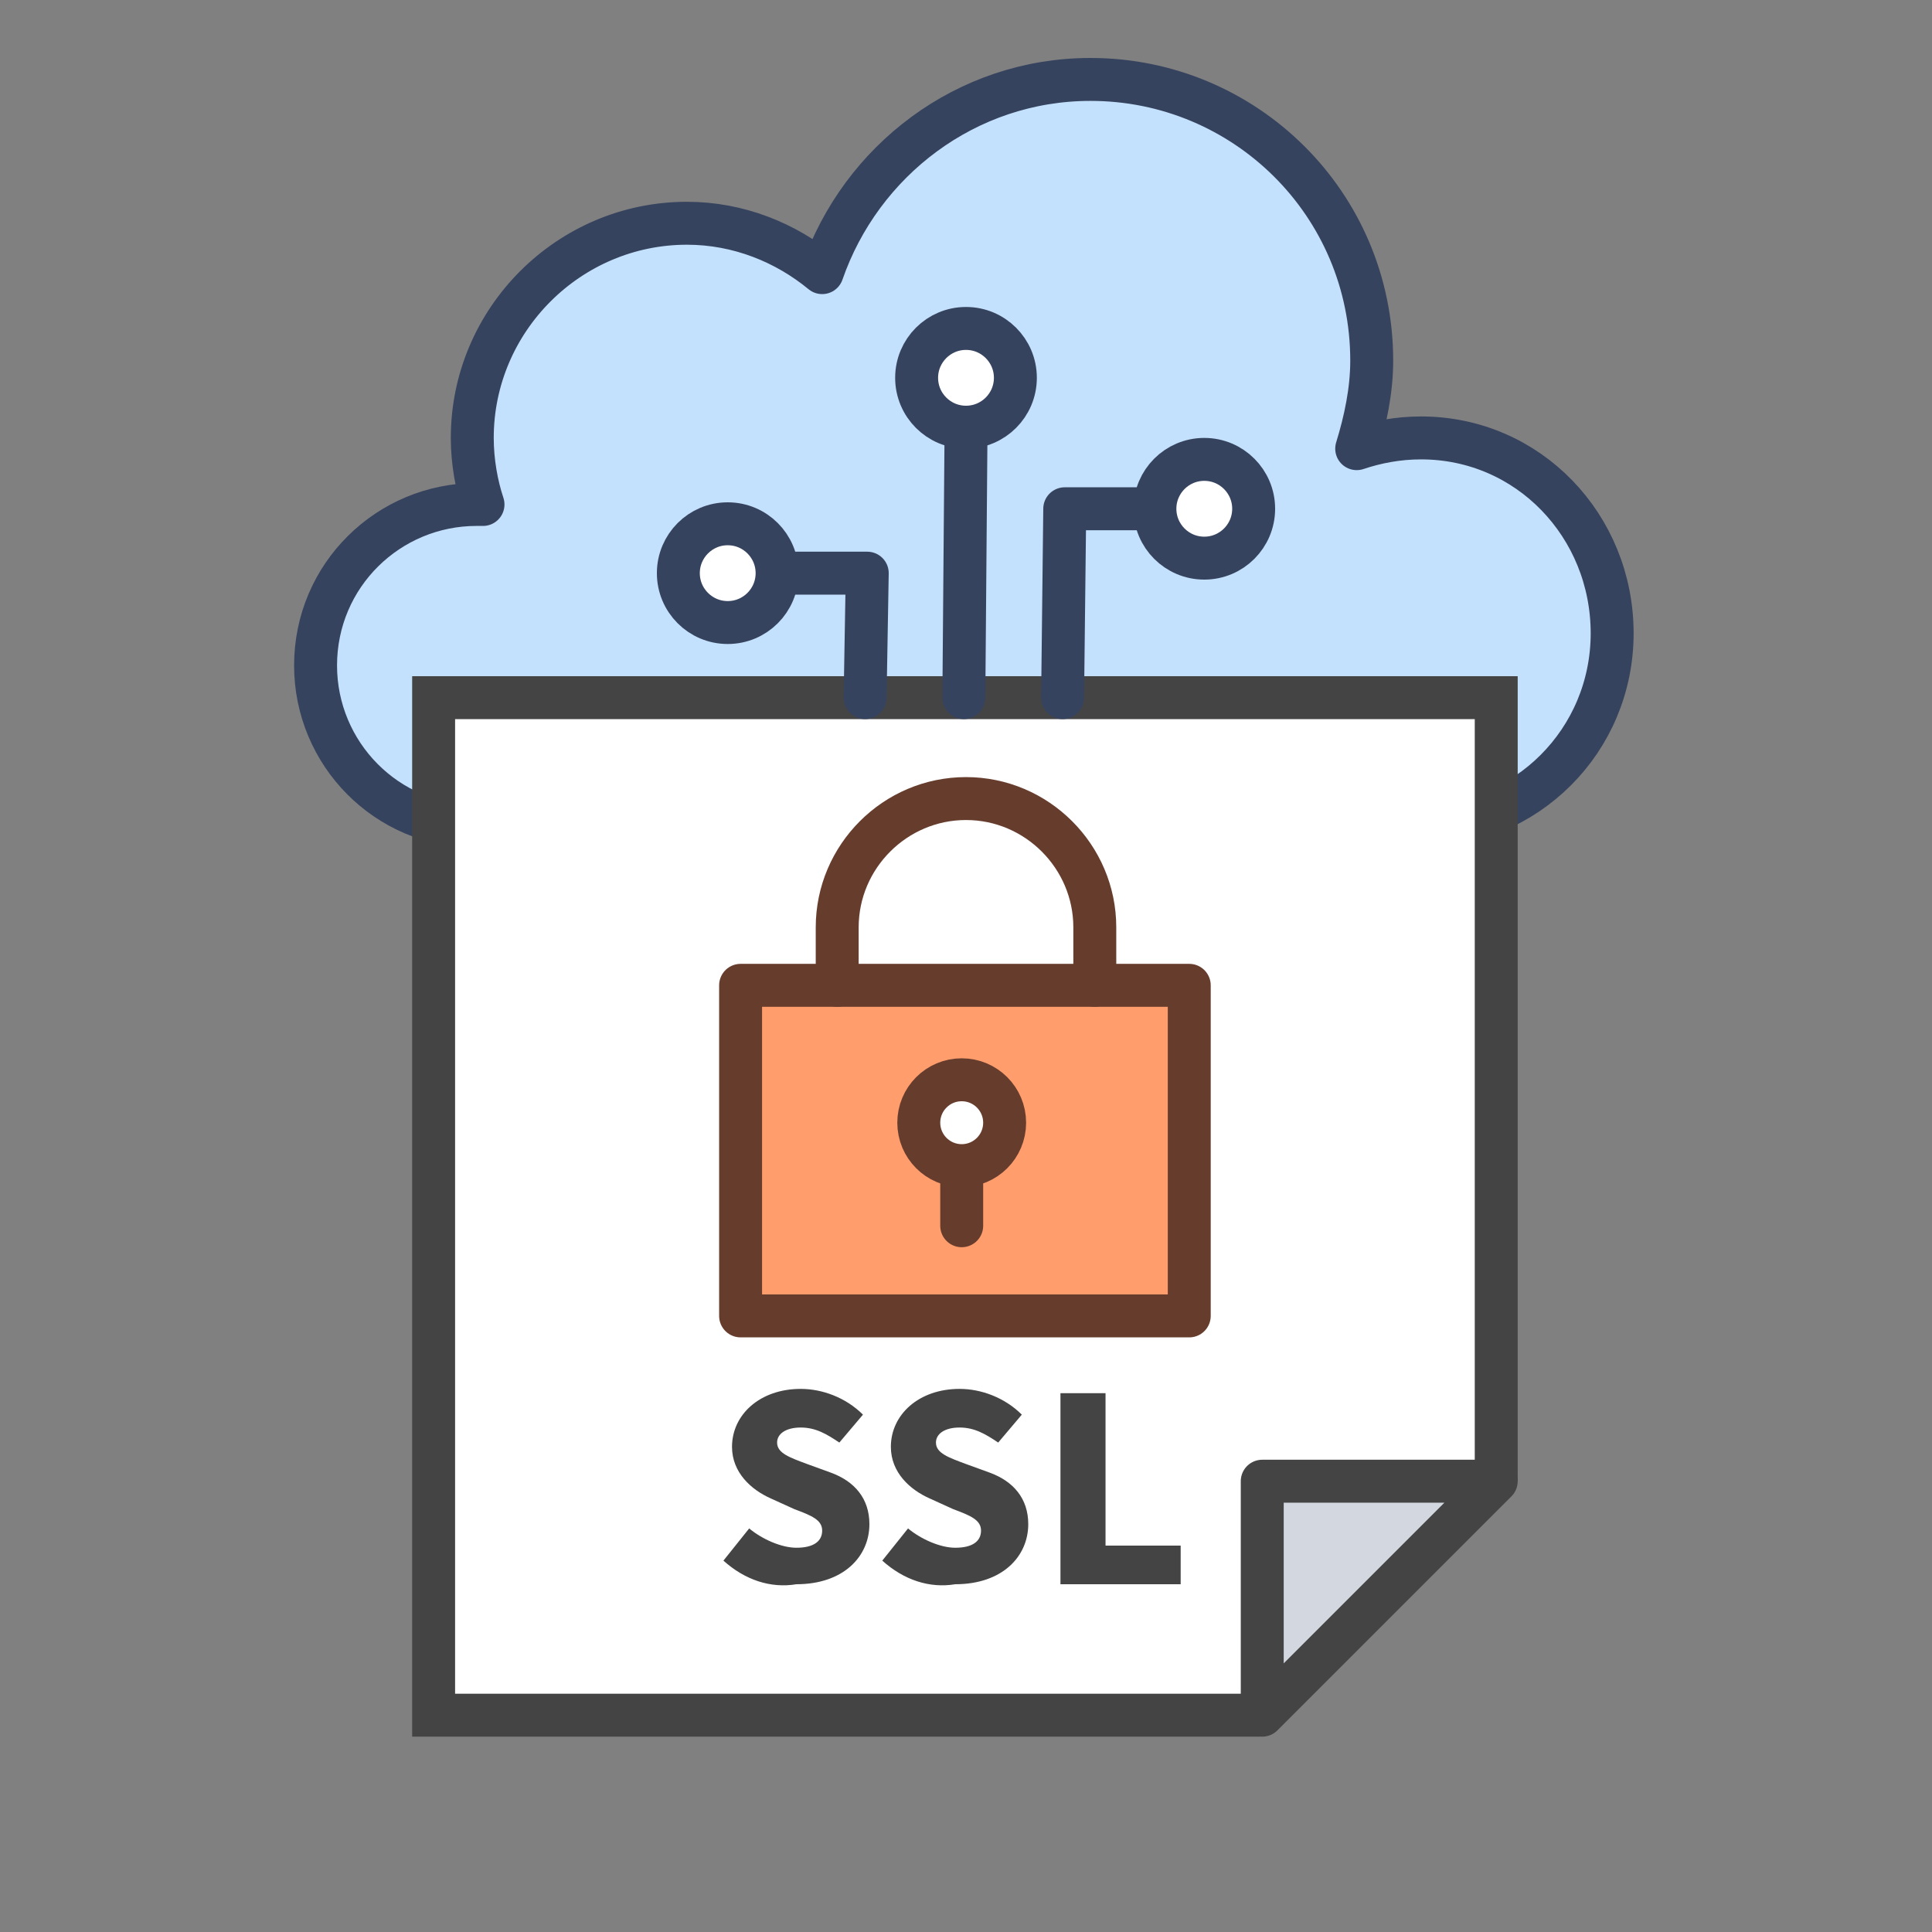 <?xml version="1.0" encoding="utf-8"?>
<!-- Generator: Adobe Illustrator 23.0.3, SVG Export Plug-In . SVG Version: 6.00 Build 0)  -->
<svg version="1.1" id="레이어_1" xmlns="http://www.w3.org/2000/svg" xmlns:xlink="http://www.w3.org/1999/xlink" x="0px"
	 y="0px" viewBox="0 0 90 90" style="enable-background:new 0 0 90 90;" xml:space="preserve">
<rect x="0" y="0" width="90" height="90" fill="#808080" stroke="none"/>
<style type="text/css">
	.st0{fill:#C3E0FC;stroke:#36435E;stroke-width:2;stroke-linecap:round;stroke-linejoin:round;stroke-miterlimit:10;}
	.st1{fill:#FFFFFF;stroke:#444444;stroke-width:2;stroke-miterlimit:10;}
	.st2{fill:#D3D7DF;stroke:#444444;stroke-width:2;stroke-linecap:round;stroke-linejoin:round;stroke-miterlimit:10;}
	.st3{fill:#FF9D6C;stroke:#663C2D;stroke-width:2;stroke-linecap:round;stroke-linejoin:round;stroke-miterlimit:10;}
	.st4{fill:none;stroke:#663C2D;stroke-width:2;stroke-linecap:round;stroke-linejoin:round;stroke-miterlimit:10;}
	.st5{fill:#FFFFFF;stroke:#663C2D;stroke-width:2;stroke-linecap:round;stroke-linejoin:round;stroke-miterlimit:10;}
	.st6{fill:#FFFFFF;stroke:#36435E;stroke-width:2;stroke-linecap:round;stroke-linejoin:round;stroke-miterlimit:10;}
	.st7{fill:none;stroke:#36435E;stroke-width:2;stroke-linecap:round;stroke-linejoin:round;stroke-miterlimit:10;}
	.st8{fill:#444444;}
</style>
<g>
	<path class="st0" d="M66.2,20.4c-1.1,0-2.1,0.2-3,0.5c0.4-1.3,0.7-2.7,0.7-4.1c0-7.3-5.9-13.1-13.1-13.1c-5.8,0-10.7,3.8-12.5,9
		c-1.7-1.4-3.9-2.3-6.3-2.3c-5.5,0-10,4.5-10,10c0,1.1,0.2,2.2,0.5,3.1h-0.3c-4.1,0-7.5,3.3-7.5,7.5c0,4.1,3.3,7.5,7.5,7.5h43.2v0
		c0.2,0,0.5,0,0.7,0c5,0,9-4,9-9S71.2,20.4,66.2,20.4z"/>
	<g>
		<polyline class="st1" points="58.7,79.9 20.2,79.9 20.2,32.5 69.7,32.5 69.7,69 		"/>
		<polygon class="st2" points="58.8,79.9 58.8,69 69.7,69 		"/>
	</g>
	<g>
		<rect x="34.5" y="45.9" class="st3" width="20.9" height="15.4"/>
		<path class="st4" d="M39,45.9v-2.7c0-3.3,2.7-6,6-6h0c3.3,0,6,2.7,6,6v2.7"/>
		<g>
			<g>
				<circle class="st5" cx="44.8" cy="52.3" r="2"/>
			</g>
			<line class="st4" x1="44.8" y1="54.6" x2="44.8" y2="57.1"/>
		</g>
	</g>
	<g>
		<g>
			<g>
				<circle class="st6" cx="45" cy="17.6" r="2.3"/>
			</g>
			<line class="st7" x1="45" y1="20.2" x2="44.9" y2="32.5"/>
		</g>
		<g>
			<g>
				<circle class="st6" cx="33.9" cy="26.7" r="2.3"/>
			</g>
			<polyline class="st7" points="36.5,26.7 40.4,26.7 40.3,32.5 			"/>
		</g>
		<g>
			<g>
				<circle class="st6" cx="56.1" cy="23.7" r="2.3"/>
			</g>
			<polyline class="st7" points="53.5,23.7 49.6,23.7 49.5,32.5 			"/>
		</g>
	</g>
	<g>
		<path class="st8" d="M33.7,72.7l1.2-1.5c0.6,0.5,1.5,0.9,2.2,0.9c0.8,0,1.2-0.3,1.2-0.8c0-0.5-0.5-0.7-1.3-1l-1.1-0.5
			c-0.9-0.4-1.8-1.2-1.8-2.4c0-1.5,1.3-2.7,3.2-2.7c1,0,2.1,0.4,2.9,1.2l-1.1,1.3c-0.6-0.4-1.1-0.7-1.8-0.7c-0.7,0-1.1,0.3-1.1,0.7
			c0,0.5,0.6,0.7,1.4,1l1.1,0.4c1.1,0.4,1.8,1.2,1.8,2.4c0,1.5-1.2,2.8-3.4,2.8C35.9,74,34.7,73.6,33.7,72.7z"/>
		<path class="st8" d="M41.1,72.7l1.2-1.5c0.6,0.5,1.5,0.9,2.2,0.9c0.8,0,1.2-0.3,1.2-0.8c0-0.5-0.5-0.7-1.3-1l-1.1-0.5
			c-0.9-0.4-1.8-1.2-1.8-2.4c0-1.5,1.3-2.7,3.2-2.7c1,0,2.1,0.4,2.9,1.2l-1.1,1.3c-0.6-0.4-1.1-0.7-1.8-0.7c-0.7,0-1.1,0.3-1.1,0.7
			c0,0.5,0.6,0.7,1.4,1l1.1,0.4c1.1,0.4,1.8,1.2,1.8,2.4c0,1.5-1.2,2.8-3.4,2.8C43.3,74,42.1,73.6,41.1,72.7z"/>
		<path class="st8" d="M49.4,64.9h2.1V72H55v1.8h-5.6V64.9z"/>
	</g>
</g>
</svg>
